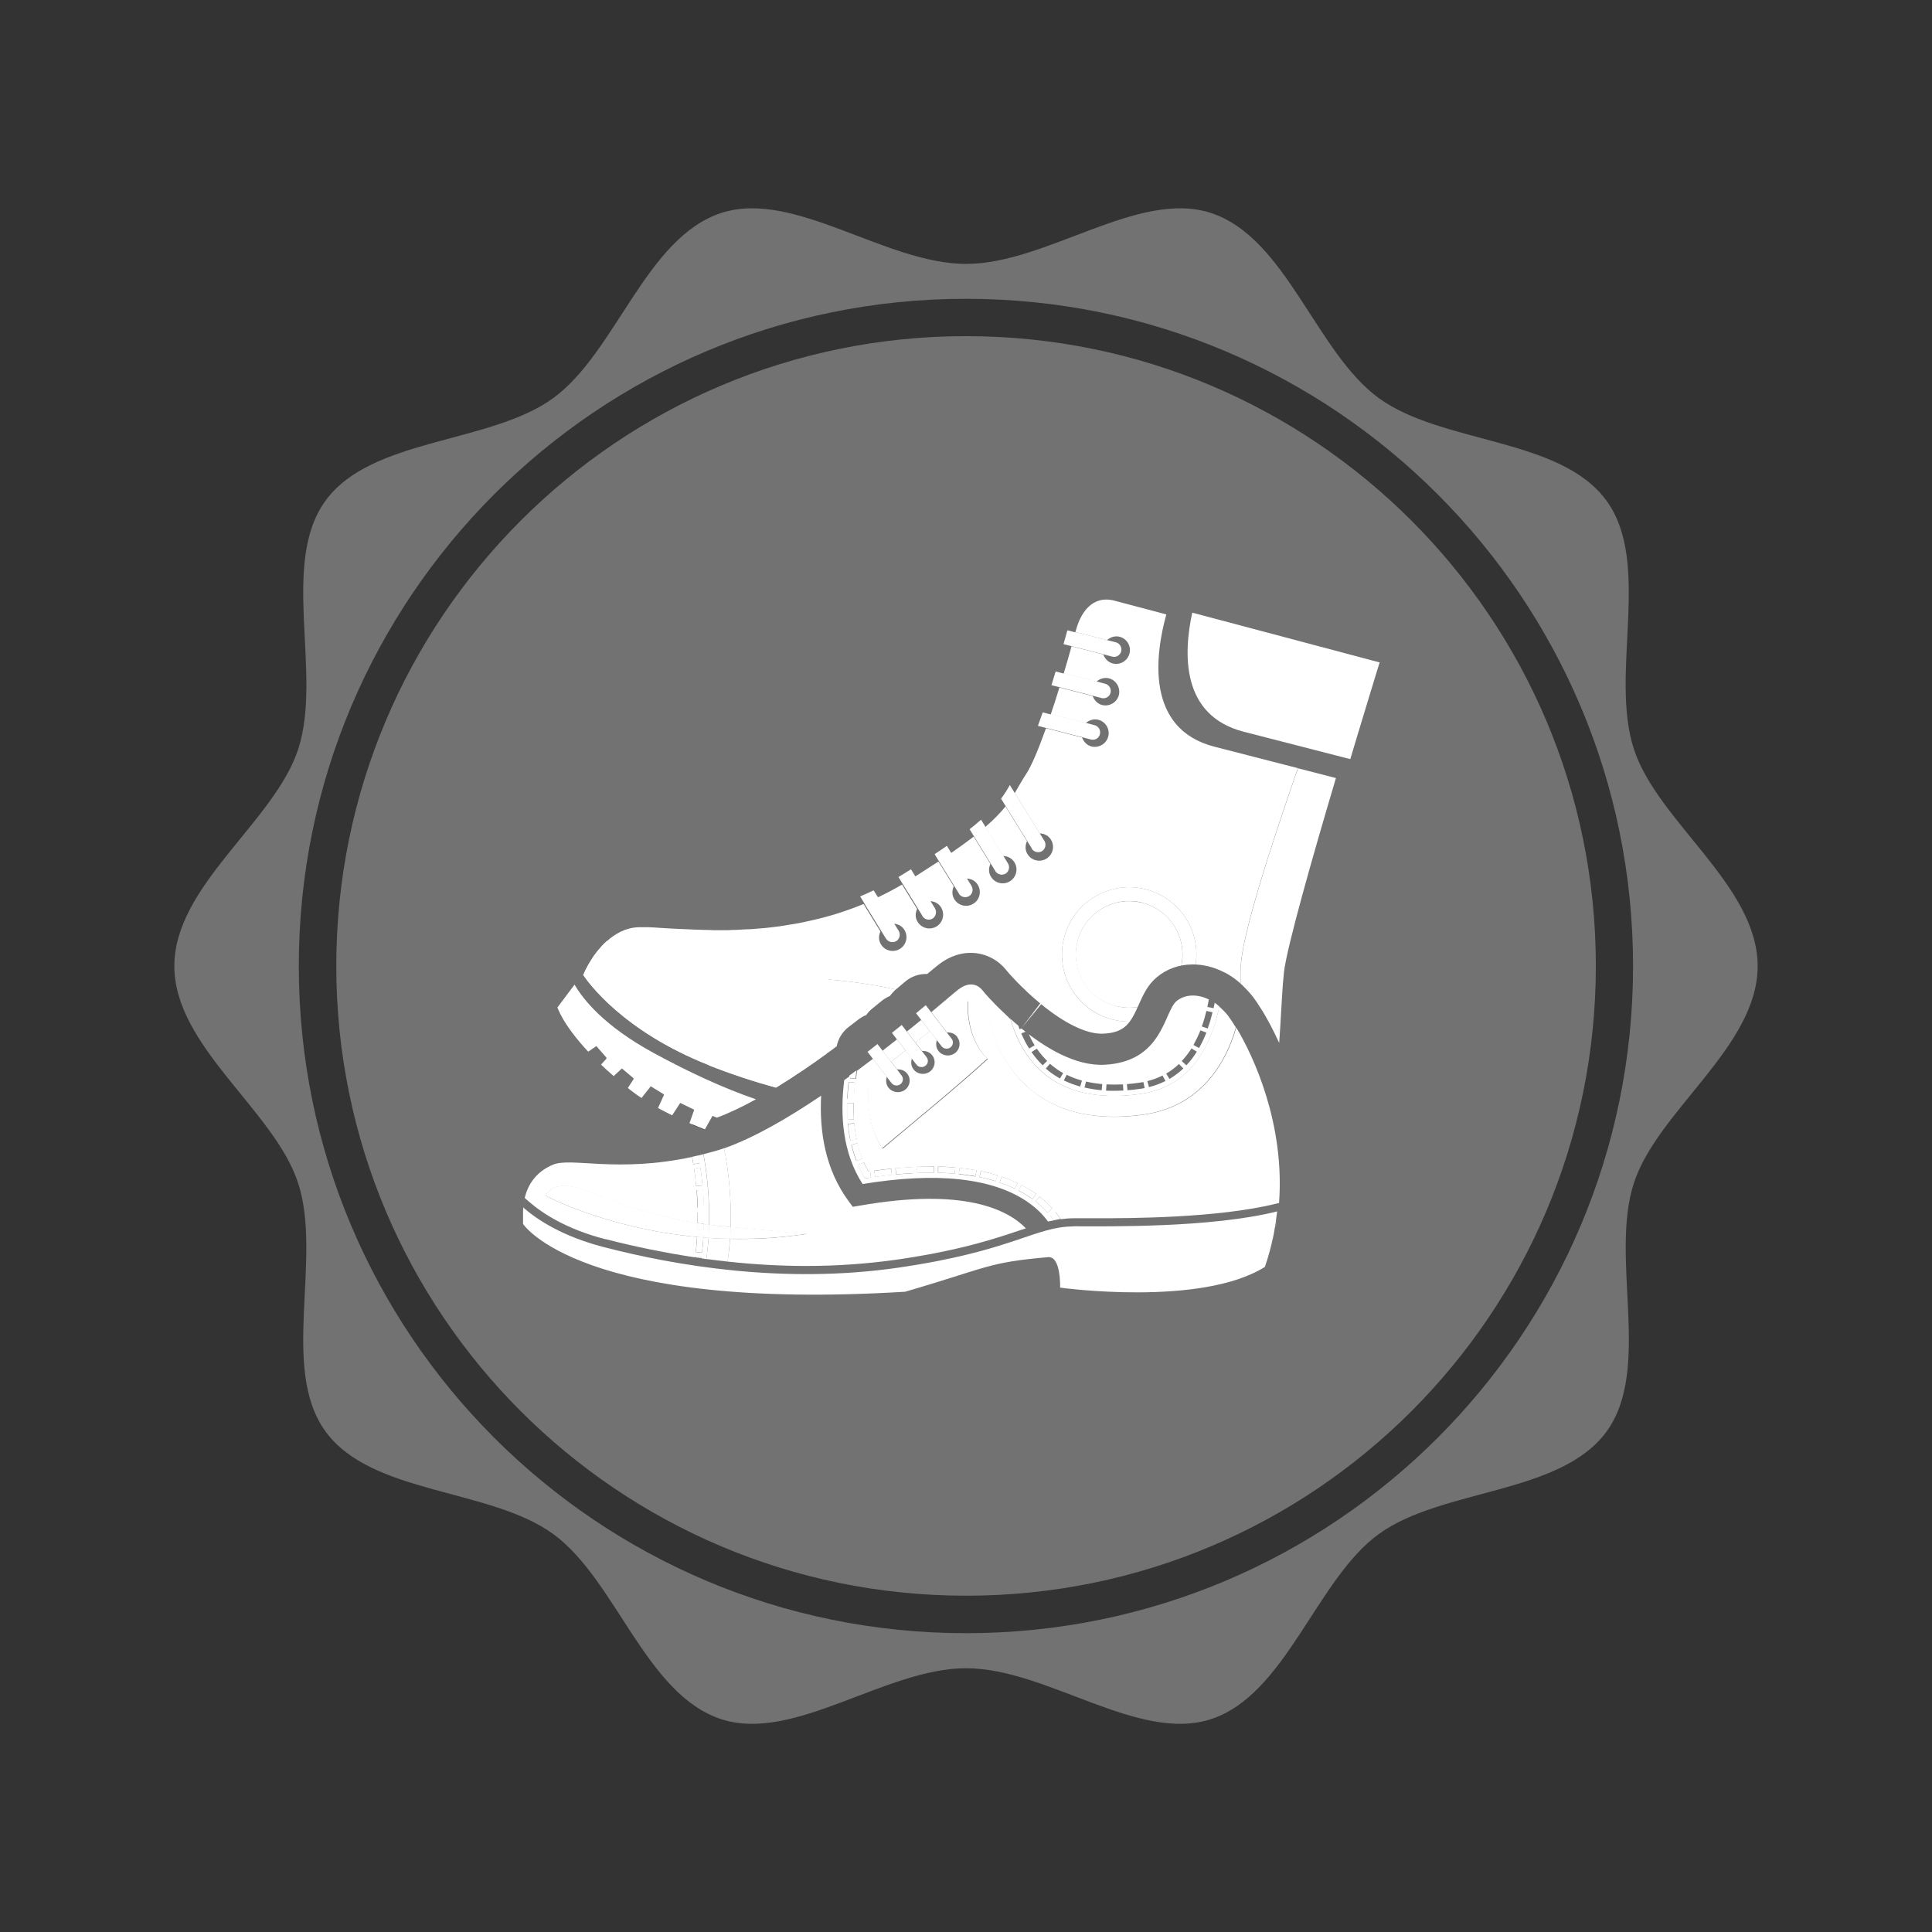 <svg xmlns="http://www.w3.org/2000/svg" xmlns:xlink="http://www.w3.org/1999/xlink" viewBox="0 0 141.73 141.73"><rect x="0" y="0" width="141.73" height="141.73" fill="#333333" stroke="none"/><defs><style>      .cls-1 {        mix-blend-mode: multiply;      }      .cls-1, .cls-2, .cls-3 {        fill: #fff;      }      .cls-4 {        fill: none;      }      .cls-5 {        isolation: isolate;      }      .cls-3 {        mix-blend-mode: overlay;      }      .cls-6 {        fill: #727272;      }      .cls-7 {        fill: #232323;      }      .cls-8 {        clip-path: url(#clippath);      }    </style><clipPath id="clippath"><path class="cls-4" d="M101.22,48.58l-.19.61c-.02.08-1.15,3.72-2.44,8.05-.19-.06-.4-.11-.59-.15-1.67,5.61-3.6,12.39-3.81,14.23-.12,1.09-.18,2.57-.28,4.15-.02.34-.05.69-.07,1.04-.49-1.08-.94-1.87-1.21-2.32-.06-.08-.34-.53-.38-.59-.12-.19-.24-.34-.33-.47-.17-.22-.36-.43-.54-.61-.29-.31-.58-.56-.88-.78-.03-.02-.07-.05-.11-.07-.21-.15-.44-.28-.7-.4-.7-.34-1.44-.52-2.18-.52-1,0-1.92.32-2.66.95-.66.55-.99,1.28-1.3,1.98-.61,1.36-1,2.08-2.64,2.15h-.11c-1.15,0-2.72-.77-4.42-2.16l-1.46,1.77,1.39-1.83c-.28-.23-.53-.45-.76-.66-.15-.13-.28-.26-.46-.44l-.13-.12c-.11-.11-.21-.21-.31-.31,0,0-.36-.38-.36-.38-.28-.29-.45-.51-.51-.58-.49-.61-1.4-1.22-2.58-1.22-.57,0-1.43.15-2.35.87-.15.11-.43.35-.83.68h-.11c-.53,0-1.05.19-1.47.53l-.7.59c-.18.15-.33.32-.45.49-.2.09-.4.2-.58.34l-.7.57c-.19.15-.34.31-.46.49-.21.08-.4.19-.58.33l-.73.56c-.45.35-.75.85-.86,1.4l-.41.31s-.39.28-.41.29c-.52.37-1.04.75-1.58,1.11-2.56,1.73-4.72,2.92-6.42,3.54l-.29-.12-.15.28-.4.73c-.31-.12-.61-.24-.92-.37-.07-.03-.15-.06-.23-.1l.35-.99-1.01-.49-.58.92c-.37-.18-.72-.36-1.07-.55l.45-.99-.96-.58-.68.85c-.29-.19-.57-.39-.82-.58-.07-.06-.14-.11-.21-.17l.45-.69-.86-.72-.6.56c-.35-.3-.66-.59-.96-.87l.43-.47-.74-.85-.6.4c-1.94-2.07-2.27-3.29-2.27-3.29l1.25-1.67.58-.78s.02.02.06.07c0-.02,0-.02.02-.04.02-.03.03-.07.06-.12,0-.02.02-.04.02-.06.03-.06.07-.14.11-.23,0,0,0-.02.02-.03.05-.1.11-.2.17-.32.02-.02.03-.05.05-.08.06-.09.11-.19.17-.28.02-.03.05-.06.07-.11.07-.11.15-.22.23-.32.02-.02.03-.05.05-.07.11-.13.21-.26.33-.39.02-.02.04-.05.06-.07.1-.11.2-.21.31-.31.02-.02.03-.04.06-.05.62-.56,1.39-1,2.34-1.03.16,0,.34,0,.53,0,.06,0,.14,0,.2,0,.15,0,.3,0,.46.02.07,0,.15,0,.23.02.32.02.66.04,1.03.06.15,0,.29.02.45.02.14,0,.29.02.44.02.15,0,.32.02.48.02.16,0,.33.02.5.02.16,0,.34.02.51.02.22,0,.44,0,.66.02h.82c.18,0,.37,0,.56-.02.19,0,.37,0,.57-.02s.4-.02.61-.03c.19,0,.39-.02.59-.04.2-.02.4-.03.62-.05.36-.04.73-.08,1.1-.13.2-.03.4-.06.61-.1.23-.04.45-.07.67-.11.21-.04.43-.08.64-.13.23-.05.46-.11.7-.16.21-.05.41-.1.62-.15.98-.26,1.98-.6,2.97-1.01l-.32-.53c.33-.14.66-.29,1-.45l.32.51c.61-.29,1.21-.61,1.81-.96l-.32-.52s.05-.03.08-.05c.29-.18.57-.35.84-.52l.32.52c.63-.4,1.21-.77,1.73-1.11l-.32-.52c.32-.21.62-.41.9-.61l.32.52c.65-.45,1.2-.85,1.67-1.21l-.32-.53c.31-.24.59-.48.84-.7l.32.53c.67-.58,1.13-1.07,1.48-1.51l-.34-.55c.27-.36.47-.69.65-1.01l.36.59c.27-.45.49-.87.8-1.34.44-.65.96-1.94,1.49-3.41l-.6-.15c.12-.33.24-.67.36-1.02l.59.15c.22-.65.44-1.31.63-1.96l-.59-.15c.11-.35.22-.7.32-1.04l.59.15c.23-.75.42-1.43.57-1.98l-.59-.15c.12-.42.22-.79.29-1.04l.59.15c0-.06.02-.12.04-.16.31-1.18,1.14-2.59,2.8-2.17.43.11,1.9.5,3.85,1.02.06-.21.11-.4.17-.59,5.5,1.46,14.74,3.92,14.87,3.95l.61.16Z"></path></clipPath></defs><g class="cls-5"><g id="Layer_1" data-name="Layer 1"><g><path class="cls-6" d="M128.94,70.87c0-5.91-7.35-10.59-9.08-15.92-1.8-5.52,1.34-13.62-2.01-18.22-3.37-4.64-12.07-4.15-16.71-7.53-4.6-3.35-6.79-11.79-12.32-13.58-5.34-1.73-12.04,3.74-17.95,3.74s-12.62-5.47-17.95-3.74c-5.53,1.79-7.73,10.23-12.33,13.58-4.64,3.38-13.33,2.89-16.71,7.53-3.35,4.6-.21,12.69-2,18.22-1.74,5.34-9.09,10.01-9.09,15.92s7.35,10.59,9.08,15.92c1.8,5.52-1.34,13.62,2.01,18.22,3.38,4.65,12.07,4.15,16.71,7.53,4.6,3.35,6.79,11.79,12.33,13.58,5.33,1.73,12.03-3.74,17.95-3.74s12.62,5.47,17.95,3.74c5.52-1.79,7.72-10.23,12.32-13.58,4.65-3.37,13.34-2.88,16.72-7.53,3.34-4.6.21-12.69,2-18.22,1.73-5.33,9.08-10,9.08-15.92ZM70.86,119.81c-27.02,0-48.94-21.91-48.94-48.94s21.92-48.95,48.94-48.95,48.94,21.92,48.94,48.95-21.91,48.94-48.94,48.94Z"></path><path class="cls-6" d="M70.87,24.66c-25.52,0-46.2,20.69-46.2,46.2s20.69,46.2,46.2,46.2,46.2-20.68,46.2-46.2-20.68-46.2-46.2-46.2Z"></path></g><g><path class="cls-7" d="M52.1,82.15l-.4.73c-.31-.12-.61-.24-.92-.37l.4-.1c.21-.06.41-.11.62-.17.1-.02.2-.06.3-.09Z"></path><g class="cls-8"><g><path class="cls-2" d="M53.7,68.2c.19,0,.38-.01.57-.02-.19,0-.38.01-.57.02Z"></path><path class="cls-2" d="M54.87,68.16c.2-.01.39-.03.59-.04-.2.02-.4.03-.59.04Z"></path><path class="cls-2" d="M59.1,67.59c.23-.05.46-.1.7-.16-.23.06-.46.11-.7.16Z"></path><path class="cls-2" d="M56.08,68.06c.36-.04.73-.08,1.1-.13-.37.05-.74.09-1.1.13Z"></path><path class="cls-2" d="M57.79,67.84c.22-.04.44-.07.67-.11-.22.04-.45.08-.67.11Z"></path><path class="cls-2" d="M52.33,68.22c.26,0,.53,0,.81,0-.28,0-.54,0-.81,0Z"></path><path class="cls-2" d="M48.03,68.02c.07,0,.15,0,.23.01-.08,0-.15,0-.23-.01Z"></path><path class="cls-2" d="M60.8,71.86s13.41.84,14.94,7.19c4.58.35,5.85.27,9.5,1.1,1.7.39,3.3.52,4.74.48.97-3.45,1.06-7.19,1.04-9.62-.01-2.11,2.15-8.81,4.19-14.66l-6.11-1.57c-5.11-1.31-4.35-6.79-3.53-9.74-1.94-.51-3.42-.9-3.85-1.01-1.66-.43-2.49.99-2.8,2.17-.01.04-.03.1-.04.16l2.33.6c.24-.22.58-.33.92-.25.54.14.87.69.73,1.23s-.69.87-1.23.73c-.34-.09-.58-.35-.69-.66l-2.35-.6c-.15.55-.35,1.23-.57,1.98l2.41.62c.24-.22.58-.33.92-.25.54.14.86.69.73,1.23-.14.54-.69.86-1.23.73-.34-.09-.58-.35-.69-.66l-2.46-.63c-.2.64-.41,1.31-.63,1.96l2.58.66c.24-.22.58-.33.92-.25.54.14.87.69.73,1.23-.14.54-.69.86-1.23.73-.34-.09-.58-.35-.69-.66l-2.66-.68c-.52,1.47-1.05,2.76-1.48,3.41-.32.47-.54.89-.8,1.34l1.83,2.97c.33,0,.65.16.83.46.29.47.15,1.09-.33,1.39-.47.29-1.1.15-1.39-.33-.19-.3-.18-.65-.04-.95l-1.58-2.56c-.35.44-.81.93-1.48,1.52l1.31,2.13c.33,0,.65.16.83.46.29.47.15,1.09-.33,1.39-.48.29-1.1.15-1.39-.33-.19-.3-.18-.65-.04-.95l-1.24-2.01c-.47.37-1.02.77-1.67,1.22l1.15,1.87c.33,0,.65.16.83.46.29.48.15,1.1-.33,1.39-.47.29-1.09.15-1.39-.33-.18-.3-.18-.65-.04-.95l-1.13-1.83c-.52.34-1.11.72-1.74,1.11l1.11,1.81c.33,0,.65.16.83.46.29.48.14,1.1-.33,1.39-.48.29-1.09.15-1.39-.33-.19-.3-.18-.65-.04-.95l-1.12-1.81c-.6.36-1.21.68-1.82.97l1.18,1.92c.33.01.65.16.83.46.29.47.15,1.09-.33,1.39-.47.29-1.1.15-1.39-.33-.19-.3-.18-.65-.04-.95l-1.25-2.03c-1,.42-1.99.75-2.97,1.02.02,0,.04,0,.06-.02l.32,4.59ZM84.06,65.24c2.64.68,4.23,3.36,3.55,6s-3.36,4.22-6,3.55-4.23-3.36-3.55-6,3.36-4.22,6-3.55Z"></path><path class="cls-2" d="M51.16,68.19c.16,0,.33.01.51.01-.17,0-.34,0-.51-.01Z"></path><path class="cls-2" d="M47.36,67.99c.07,0,.14,0,.2,0-.07,0-.14,0-.2,0Z"></path><path class="cls-2" d="M50.17,68.14c.16,0,.32.02.48.02-.16,0-.32-.02-.48-.02Z"></path><path class="cls-2" d="M49.26,68.09c.16,0,.31.02.48.03-.17,0-.32-.02-.48-.03Z"></path><path class="cls-2" d="M91.02,71.02c.01,2.43-.08,6.17-1.04,9.62,1.28-.03,2.44-.19,3.43-.42.55-2.97.56-6.75.79-8.91.2-1.84,2.14-8.62,3.81-14.23l-2.79-.72c-2.04,5.85-4.2,12.55-4.19,14.66Z"></path><path class="cls-2" d="M92.81,82.45c-.08.22-.18.42-.28.61.1-.19.19-.39.28-.61Z"></path><path class="cls-2" d="M93.16,81.35c-.08.32-.18.62-.28.91.1-.29.2-.59.28-.91Z"></path><path class="cls-2" d="M92.3,83.46c.04-.07.09-.14.13-.21-.04.08-.1.13-.14.2,0,0,0,0,.01,0Z"></path><path class="cls-2" d="M93.39,80.33c-.06.31-.13.62-.2.91.07-.29.14-.6.2-.91Z"></path><path class="cls-2" d="M44.13,69.37c.1-.1.2-.21.31-.31-.11.1-.21.2-.31.31Z"></path><path class="cls-2" d="M43.21,70.63c.05-.09.11-.19.17-.28-.06.1-.12.19-.17.28Z"></path><path class="cls-2" d="M43.73,69.84c.1-.13.21-.27.33-.4-.12.13-.23.26-.33.4Z"></path><path class="cls-2" d="M43.45,70.23c.07-.11.15-.22.23-.33-.08.11-.16.22-.23.33Z"></path><path class="cls-2" d="M42.78,71.47s.03-.08.05-.12c-.02.05-.04.09-.05.12Z"></path><path class="cls-2" d="M42.99,71.02c.05-.1.11-.2.17-.32-.06.11-.12.22-.17.32Z"></path><path class="cls-2" d="M42.87,71.28c.03-.07.07-.14.11-.23-.04.09-.08.16-.11.23Z"></path><path class="cls-2" d="M63.13,77.7c6.11.78,9.93,1.14,12.61,1.35-1.53-6.35-14.94-7.19-14.94-7.19l-.32-4.59s-.04,0-.06.02c-.21.06-.41.1-.62.15-.23.06-.46.11-.7.16-.22.05-.43.09-.64.13-.22.04-.45.08-.67.11-.2.03-.41.07-.61.1-.37.05-.74.09-1.1.13-.21.02-.41.03-.62.05-.2.02-.4.03-.59.04-.2.01-.41.02-.61.03-.19,0-.38.01-.57.02-.19,0-.38.01-.56.01-.28,0-.54,0-.81,0-.23,0-.45,0-.67-.01-.17,0-.34,0-.51-.01-.17,0-.34-.01-.5-.02-.16,0-.32-.02-.48-.02-.15,0-.29-.02-.43-.02-.17,0-.32-.02-.48-.03-.36-.02-.69-.04-1-.06-.08,0-.15,0-.23-.01-.16,0-.32-.02-.46-.02-.07,0-.14,0-.2,0-.19,0-.37,0-.53,0-.95.03-1.73.47-2.34,1.03,1.55,2.29,6.21,7.09,18.64,8.69Z"></path><path class="cls-2" d="M42.77,71.5s0,0,0,.01c0,0,0,0,0,0,0,0,0,0,0-.01Z"></path><path class="cls-2" d="M101.22,48.57l-.19.6c-.02.08-.89,2.89-1.97,6.52l-7.82-2.01c-4.59-1.18-4.44-5.71-3.77-8.77,5.51,1.46,13.03,3.46,13.14,3.49l.61.16Z"></path><path class="cls-2" d="M81.59,48.17c.29.08.59-.1.66-.39s-.1-.59-.39-.66l-.64-.16-2.33-.6-.59-.15c-.07.26-.17.62-.29,1.04l.59.15,2.35.6.64.17Z"></path><path class="cls-2" d="M80.81,51.21c.29.07.59-.1.66-.39s-.1-.58-.39-.66l-.64-.17-2.41-.62-.59-.15c-.1.34-.21.69-.32,1.04l.59.15,2.46.63.64.17Z"></path><path class="cls-2" d="M80.03,54.25c.29.08.59-.1.66-.39s-.1-.59-.39-.66l-.64-.17-2.58-.66-.59-.15c-.12.35-.24.69-.35,1.03l.59.15,2.66.68.64.17Z"></path><path class="cls-2" d="M75.69,62.26c.16.26.49.33.75.18.25-.16.33-.49.18-.75l-.35-.56-1.83-2.97-.36-.59c-.18.32-.38.65-.65,1.01l.34.55,1.58,2.56.35.56Z"></path><path class="cls-2" d="M73.02,63.91c.16.25.49.33.75.18.25-.16.33-.49.18-.74l-.35-.57-1.31-2.13-.33-.53c-.25.22-.53.45-.84.7l.32.52,1.24,2.01.35.57Z"></path><path class="cls-2" d="M70.34,65.56c.16.25.49.33.75.18.26-.16.33-.49.18-.75l-.35-.57-1.15-1.87-.32-.52c-.28.19-.58.4-.9.61l.32.52,1.13,1.83.35.56Z"></path><path class="cls-2" d="M67.67,67.21c.16.25.49.33.74.18.25-.16.33-.49.18-.75l-.35-.57-1.11-1.81-.32-.52c-.27.17-.55.34-.84.52-.03.02-.05.03-.08.05l.32.52,1.12,1.81.35.57Z"></path><path class="cls-2" d="M65,68.86c.16.25.49.33.75.18.25-.16.33-.49.18-.75l-.35-.56-1.18-1.92-.32-.51c-.33.16-.67.31-1,.44l.32.53,1.25,2.03.35.57Z"></path><path class="cls-1" d="M44.49,69.01s-.04.04-.05.05c.02-.02.04-.03.06-.05,0,0,0,0,0,0Z"></path><path class="cls-1" d="M44.06,69.45s.04-.05.07-.07c-.02.02-.05.05-.07.07Z"></path><path class="cls-1" d="M93.41,80.21s0,0,0,0c0,.04-.01.07-.02.11,0-.04.02-.07.02-.11Z"></path><path class="cls-1" d="M92.53,83.06c-.03.07-.07.13-.1.19.04-.06.07-.13.1-.19Z"></path><path class="cls-1" d="M92.88,82.26c-.02.06-.05.12-.07.18.02-.06.05-.12.07-.18Z"></path><path class="cls-1" d="M93.19,81.24s-.02.08-.03.12c0-.04.02-.08.03-.12Z"></path><path class="cls-1" d="M43.68,69.91s.03-.05.05-.07c-.02.02-.03.04-.05.07Z"></path><path class="cls-1" d="M42.84,71.35s.02-.04.03-.06c-.01.02-.02.04-.03.06Z"></path><path class="cls-1" d="M43.38,70.34s.05-.07.07-.11c-.02.04-.05.07-.07.11Z"></path><path class="cls-1" d="M42.77,71.5s0-.02.01-.03c0,.02,0,.02-.01.03Z"></path><path class="cls-1" d="M42.98,71.06s0-.02.02-.03c0,.01,0,.02-.02.03Z"></path><path class="cls-1" d="M43.16,70.71s.03-.05.05-.08c-.02.03-.03.05-.05.08Z"></path><path class="cls-2" d="M85.24,80.15c-3.65-.84-4.92-.75-9.5-1.1.04.15.07.29.09.45.14.96.21,1.94.22,2.91,3.03.43,6,.95,8.5,1.35,1.58.25,2.96.3,4.1.25.57-1.05.99-2.19,1.32-3.37-1.44.03-3.03-.09-4.74-.48Z"></path><path class="cls-1" d="M85.24,80.15c-3.65-.84-4.92-.75-9.5-1.1.04.15.07.29.09.45.14.96.21,1.94.22,2.91,3.03.43,6,.95,8.5,1.35,1.58.25,2.96.3,4.1.25.57-1.05.99-2.19,1.32-3.37-1.44.03-3.03-.09-4.74-.48Z"></path><path class="cls-2" d="M88.65,84.01c1.91-.08,3.15-.44,3.52-.6.04.02.07.03.11.05.05-.07.1-.13.14-.2.04-.06.07-.13.1-.19.1-.19.19-.39.28-.61.02-.06.05-.12.07-.18.1-.29.2-.59.28-.91,0-.04.02-.08.03-.12.07-.29.14-.6.2-.91,0-.04.01-.07.02-.11-.99.23-2.15.39-3.43.42-.33,1.18-.76,2.32-1.32,3.37Z"></path><path class="cls-1" d="M88.65,84.01c1.91-.08,3.15-.44,3.52-.6.04.02.07.03.11.05.05-.07.1-.13.14-.2.04-.06.07-.13.1-.19.1-.19.19-.39.28-.61.02-.06.05-.12.07-.18.1-.29.2-.59.28-.91,0-.04.02-.08.03-.12.07-.29.14-.6.2-.91,0-.04.01-.07.02-.11-.99.23-2.15.39-3.43.42-.33,1.18-.76,2.32-1.32,3.37Z"></path><path class="cls-2" d="M52,78.15c6.86,2.7,12.81,3.24,17.76,3.56,2.04.13,4.18.39,6.3.69-.01-.97-.08-1.95-.22-2.91-.02-.15-.06-.3-.09-.45-2.68-.21-6.5-.56-12.61-1.35-12.43-1.59-17.1-6.4-18.64-8.69-.02.02-.04.03-.06.05-.11.1-.21.2-.31.31-.02.02-.05.05-.07.07-.12.13-.23.26-.33.4-.02.02-.03.05-.05.07-.08.11-.16.22-.23.33-.02.04-.05.07-.07.11-.06.1-.12.19-.17.28-.02.03-.03.05-.05.08-.06.11-.12.22-.17.32,0,.01-.01.02-.02.03-.04.08-.08.16-.11.23-.01.02-.02.04-.03.06-.02.05-.04.09-.05.12,0,.01-.01.03-.01.03,0,0,0,0,0,.01.36.54,2.91,4.14,9.24,6.64Z"></path><path class="cls-1" d="M52,78.15c6.86,2.7,12.81,3.24,17.76,3.56,2.04.13,4.18.39,6.3.69-.01-.97-.08-1.95-.22-2.91-.02-.15-.06-.3-.09-.45-2.68-.21-6.5-.56-12.61-1.35-12.43-1.59-17.1-6.4-18.64-8.69-.02.02-.04.03-.06.05-.11.1-.21.2-.31.31-.02.02-.05.05-.07.07-.12.13-.23.26-.33.4-.02.02-.03.05-.05.07-.08.11-.16.22-.23.33-.02.04-.05.07-.07.11-.06.1-.12.19-.17.28-.02.03-.03.05-.05.08-.06.11-.12.22-.17.32,0,.01-.01.02-.02.03-.04.08-.08.16-.11.23-.01.02-.02.04-.03.06-.02.05-.04.09-.05.12,0,.01-.01.03-.01.03,0,0,0,0,0,.01.36.54,2.91,4.14,9.24,6.64Z"></path><path class="cls-2" d="M92.94,83.95c.03.05.05.1.05.14,0-.04-.03-.09-.05-.14Z"></path><path class="cls-2" d="M92.82,83.79s.07.09.1.13c-.02-.04-.06-.08-.1-.13Z"></path><path class="cls-2" d="M93,84.24s.01-.06,0-.16c-2.75,1.28-7.65,1.07-10.81.5-4.11-.74-13.54-2.01-18.91-2.34-5.37-.33-10.14-2.18-15.3-4.98-3.67-1.99-5.22-3.96-5.85-5.06l-1.25,1.66s.34,1.22,2.27,3.29l.6-.41.74.85-.43.48c.29.28.61.57.96.87l.6-.56.86.72-.45.69c.07.06.14.11.21.17.26.2.53.4.82.59l.68-.86.96.59-.45.99c.34.19.7.37,1.06.55l.59-.91,1.01.49-.34.99c.38.16.76.32,1.14.47l.56-1,1.04.42-.29,1.06c.41.14.81.28,1.21.41l.44-.98,1.07.34-.2,1.06c.39.12.78.23,1.15.34l.46-1.08,1.08.32-.19,1.13c.41.11.8.21,1.16.29l.42-1.04,1.09.29-.15,1.07c.87.2,1.39.29,1.39.29l.85-1.25,11.06,1.48s-.51,1.97-.26,3.08c.36.1.72.2,1.07.29l.41-1.06,1.09.28-.15,1.13c.38.1.75.19,1.11.27l.41-1.05,1.09.28-.14,1.08c.38.08.74.16,1.1.23l.31-1.04,1.11.2-.06,1.09c.37.06.72.12,1.06.17l.25-1.03,1.12.14v1.08c.4.05.79.09,1.16.12l.14-1.1h1.13s.13,1.2.13,1.2c.37.02.72.02,1.04.02l.05-1.22,1.12-.09.25,1.25c.45-.04.83-.09,1.16-.15l-.16-1.12,1.09-.3.42,1.04c.45-.19.61-.35.61-.35l1.51-6.19Z"></path><path class="cls-2" d="M92.17,83.4c.14.05.25.11.35.16-.06-.04-.14-.07-.22-.11,0,0,0,0-.01,0-.04-.02-.07-.03-.11-.05Z"></path><path class="cls-2" d="M81.61,74.79c2.64.68,5.32-.91,6-3.55s-.91-5.32-3.55-6-5.32.91-6,3.55.91,5.32,3.55,6ZM83.81,66.23c2.09.54,3.35,2.67,2.82,4.76s-2.67,3.35-4.76,2.81-3.35-2.67-2.82-4.76,2.67-3.35,4.76-2.82Z"></path><path class="cls-2" d="M81.86,73.8c2.09.54,4.22-.72,4.76-2.81s-.72-4.23-2.82-4.76-4.22.72-4.76,2.82.72,4.22,2.82,4.76Z"></path></g></g><g><path class="cls-2" d="M38.4,89.74s0-.04,0-.06c0-.02,0-.04,0-.06,0-.03,0-.06,0-.09,0-.03,0-.06,0-.1,0-.05,0-.11,0-.17,0-.03,0-.06,0-.09,0-.05,0-.11,0-.17,0-.03,0-.06,0-.1,0-.08,0-.17.01-.26,0-.01,0-.02,0-.03,0,0,0-.01,0-.02,0,0,0,0,0,0,.02-.22.06-.46.12-.71-.25,1.02-.08,1.92-.08,1.92,0,0,0-.01,0-.03,0,0,0-.02,0-.03Z"></path><path class="cls-2" d="M44.42,90.9c2.21.57,4.4,1.01,6.57,1.34,0-.02,0-.05.01-.07l.46.06s0,.05-.01.08c.12.02.25.04.37.06.07-.53.12-1.05.16-1.56-.13,0-.25-.02-.38-.03-.02.38-.05.75-.1,1.12l-.46-.05c.04-.37.07-.74.09-1.11-6.66-.63-11.1-3.02-11.1-3.02,0,0,.49-1.34,2.98-.36,2.04.8,4.78,1.85,8.16,2.38,0-.15,0-.3,0-.44v-.35s.46,0,.46,0v.36c0,.17,0,.34,0,.51.12.02.26.03.38.04.05-2.06-.17-3.89-.41-5.19-.12.03-.25.07-.38.1.03.18.07.37.1.57l-.46.07c-.03-.19-.06-.37-.09-.54-5.46,1.18-8.85.02-10.18.56-1.32.54-1.88,1.54-2.1,2.45l.3.26c.97.85,2.73,2.02,5.63,2.77ZM51.64,88.61h-.47c-.01-.43-.04-.86-.07-1.28l.46-.03c.04.42.06.86.07,1.31ZM51.38,85.66c.06.41.11.85.16,1.31l-.47.04c-.04-.45-.09-.88-.15-1.28l.46-.07Z"></path><path class="cls-2" d="M93.38,91.02c-.04.16-.07.32-.11.48.04-.16.08-.32.11-.48Z"></path><path class="cls-2" d="M68.22,75.65l-.64-.83c-.33.27-.68.56-1.05.85l.63.82c.36-.28.71-.56,1.06-.84Z"></path><path class="cls-2" d="M90.35,74.88c.05.07.11.17.16.25-.05-.08-.11-.18-.16-.25Z"></path><path class="cls-2" d="M93.58,90.02c.03-.17.06-.35.09-.52,0,.03,0,.05-.01.08-.02.15-.05.29-.07.44Z"></path><path class="cls-2" d="M76.47,78.65c1.69,1.48,4.09,2.03,7.14,1.61,2.61-.35,4.43-1.97,5.41-4.82.18-.52.31-1.05.43-1.6.1.08.19.17.28.26-.2-.21-.41-.39-.62-.54l-.08.4-.46-.09.11-.55c-.88-.43-1.77-.37-2.37.12-.93.78-1,4.47-5.31,4.67-2.14.1-4.38-1.28-6.09-2.68,0,0,.02.01.03.02l-.15.05c-.03-.08-.06-.17-.08-.25.04.04.09.07.13.11-.3-.25-.58-.5-.85-.74.05.04.09.08.13.13.4,1.33,1.09,2.8,2.34,3.89ZM88.21,75.18c.11-.32.2-.65.29-1.02l.45.1c-.09.38-.19.73-.31,1.06l-.04.13-.44-.15.04-.12ZM88.07,75.59l.43.16c-.16.4-.34.79-.54,1.13l-.41-.22c.18-.33.36-.69.51-1.07ZM87.4,76.91l.4.24c-.23.37-.49.71-.77,1l-.34-.31c.26-.28.5-.59.72-.93ZM86.48,78.05l.33.33c-.31.3-.66.56-1.02.77l-.24-.39c.34-.2.65-.43.94-.71ZM85.28,78.9l.22.4c-.37.19-.78.34-1.21.45l-.12-.44c.39-.1.77-.23,1.11-.41ZM83.49,79.44c.13-.02.26-.04.39-.06l.09.44c-.14.03-.28.05-.42.07-.28.04-.57.07-.84.09l-.04-.45c.27-.02.54-.05.81-.09ZM81.16,79.55c.39.02.79.02,1.22,0l.03.45c-.23.01-.46.02-.68.02-.2,0-.4,0-.59-.01l.03-.45ZM79.67,79.34c.38.09.78.15,1.19.19l-.04.45c-.44-.04-.86-.11-1.26-.2l.11-.44ZM78.26,78.85c.34.17.72.31,1.11.42l-.13.44c-.42-.12-.82-.27-1.2-.45l.21-.41ZM77.03,78.03l-.06.07.06-.06c.3.26.62.49.96.68l-.23.4c-.37-.21-.72-.45-1.04-.73l.24-.28-.1.1.16-.17ZM76.82,77.83l-.33.32c-.3-.29-.57-.61-.82-.97l.39-.25c.23.33.49.63.76.9ZM75.22,75.68c.08.06.16.13.25.19.13.28.27.56.43.81l-.4.24c-.22-.34-.41-.71-.58-1.11l.3-.12Z"></path><path class="cls-2" d="M73.54,74.21c-.07-.06-.13-.13-.2-.19.06.06.13.12.2.19Z"></path><path class="cls-2" d="M66.43,77.06l-.63-.81c-.34.27-.7.55-1.06.83l.63.82c.33-.26.68-.54,1.06-.84Z"></path><path class="cls-2" d="M72.83,73.49c.05.06.11.12.17.18-.06-.06-.12-.12-.17-.18Z"></path><path class="cls-2" d="M53.6,90.02c3.91.35,5.23.53,5.63.49-1.99.31-3.9.41-5.68.37-.03.55-.09,1.1-.17,1.67,1.95.21,3.88.32,5.76.32,2.27,0,4.49-.16,6.62-.46,4.7-.68,7.26-1.55,9.13-2.18.13-.04.24-.08.37-.12-1.31-1.35-4.51-3.02-12.22-1.66l-.48.08-.29-.39c-1.74-2.35-2.17-5.16-2.03-7.77,0,0,0,0,.01,0-2.44,1.65-4.96,3.11-7.13,3.87.28,1.42.55,3.46.48,5.79Z"></path><path class="cls-2" d="M63.27,86.86c5.44-.89,9.5-.46,12.08,1.29.7.48,1.19.99,1.53,1.46.14-.03.28-.05.42-.08-.08-.12-.16-.24-.25-.35l.37-.28c.14.17.27.35.39.54.31-.04.63-.07.96-.07h1.81c2.16,0,8.72,0,13.04-1.07l.21-.05c.43-5.78-1.85-10.74-3.14-12.87-.06.19-.11.38-.17.56-1.17,3.39-3.47,5.41-6.67,5.84-.73.1-1.44.15-2.11.15-2.56,0-4.67-.72-6.29-2.14-2.4-2.11-3.09-5.22-3.28-7.03.1.11.26.3.46.51-.38-.41-.6-.67-.6-.67,0,0-.64-.86-1.74,0-.25.19-.95.8-1.97,1.65l.65.84c1-.8,1.81-1.44,2.04-1.64-.05,1.47.31,3.13,1.45,4.25-2.74,2.48-4.66,3.99-7.71,6.57-1.45-2.12-.98-5.05-.98-5.05,0,0,.36-.29.91-.72l-.64-.83c-.38.29-.77.58-1.17.88l-.07.6-.46-.05.02-.17c-.14.1-.29.21-.43.31-.31,2.52-.14,5.34,1.37,7.65ZM77.19,88.65l-.35.3c-.26-.29-.55-.56-.87-.81l.29-.36c.34.27.65.56.93.87ZM74.93,86.93c.31.16.61.34.9.53l.19.13-.28.37-.18-.12c-.27-.18-.55-.35-.85-.5l.22-.4ZM73.48,86.32c.41.14.8.3,1.17.47l-.2.41c-.35-.17-.73-.32-1.12-.45l.15-.43ZM71.95,85.91c.42.08.83.19,1.22.31l-.14.43c-.38-.11-.77-.22-1.18-.3l.1-.44ZM70.39,85.68c.43.04.85.1,1.25.18l-.09.45c-.39-.07-.8-.13-1.21-.17l.05-.45ZM68.83,85.58c.43,0,.85.03,1.25.07l-.04.45c-.4-.03-.81-.06-1.23-.07v-.45ZM68.3,85.57h.22s0,.46,0,.46h-.21c-.33,0-.67,0-1.02.02l-.02-.45c.36-.01.7-.02,1.04-.02ZM66.94,85.61l.02.46c-.4.02-.81.05-1.23.09l-.04-.45c.43-.04.84-.07,1.25-.09ZM65.38,85.73l.05.45c-.4.04-.81.09-1.23.15l-.06-.45c.42-.06.84-.11,1.24-.15ZM63.7,85.95l.13-.02.07.45-.44.07-.08-.14c-.16-.27-.3-.56-.43-.85l.43-.18c.1.23.21.46.33.67ZM63.26,85l-.44.16c-.15-.38-.27-.78-.37-1.19l.45-.1c.09.39.21.77.35,1.13ZM62.84,83.58l-.46.09c-.08-.39-.14-.8-.18-1.23l.46-.04c.04.4.1.8.18,1.17ZM62.26,79.37l.46.05c-.05.4-.08.81-.1,1.19l-.47-.02c.02-.4.05-.81.1-1.23ZM62.62,80.92c0,.11,0,.22,0,.32,0,.3,0,.58.03.87l-.46.03c-.02-.29-.03-.59-.03-.9,0-.11,0-.22,0-.33h.47Z"></path><path class="cls-2" d="M51.65,89.29v-.36s-.47,0-.47,0v.35c0,.14,0,.3,0,.44.15.02.31.05.46.07,0-.17.01-.35.01-.51Z"></path><path class="cls-2" d="M51.04,91.84l.46.05c.04-.37.07-.75.1-1.12-.16-.01-.31-.03-.46-.04-.02.37-.05.75-.09,1.11Z"></path><path class="cls-2" d="M51.54,86.96c-.04-.46-.1-.9-.16-1.31l-.46.07c.06.4.11.83.15,1.28l.47-.04Z"></path><path class="cls-2" d="M51.18,88.62h.47c-.01-.47-.04-.91-.07-1.33l-.46.03c.03.41.06.85.07,1.29Z"></path><path class="cls-2" d="M51,92.16s0,.05-.01.07c.15.02.31.05.46.07,0-.03,0-.05.01-.08l-.46-.06Z"></path><path class="cls-2" d="M52.02,89.85c.34.04.67.09,1.02.12.2.02.38.03.56.05.07-2.33-.2-4.37-.48-5.79,0,0,0,0,0,0-.23.08-.46.16-.69.22-.28.08-.55.15-.82.22,0,0,0,0,0,0,.24,1.3.46,3.12.41,5.19Z"></path><path class="cls-2" d="M51.98,90.8c-.03.51-.09,1.03-.16,1.56.52.07,1.04.13,1.56.19.08-.57.13-1.13.17-1.67-.54-.01-1.06-.04-1.58-.07Z"></path><path class="cls-2" d="M75.42,79.78c1.62,1.42,3.73,2.14,6.29,2.14.67,0,1.37-.05,2.11-.15,3.2-.43,5.51-2.45,6.67-5.84.06-.18.11-.37.17-.56h0c-.06-.09-.1-.16-.16-.25-.05-.08-.11-.18-.16-.25-.1-.14-.18-.26-.25-.36-.12-.15-.24-.29-.37-.41-.09-.09-.19-.18-.28-.26-.11.55-.25,1.09-.43,1.6-.98,2.85-2.8,4.47-5.41,4.82-3.05.41-5.45-.13-7.14-1.61-1.25-1.09-1.95-2.56-2.34-3.89-.05-.04-.09-.08-.13-.13-.16-.15-.31-.29-.45-.43-.07-.07-.13-.13-.2-.19-.12-.12-.24-.24-.35-.35-.06-.06-.12-.12-.17-.18-.08-.09-.15-.16-.23-.24-.19-.21-.36-.39-.46-.51.19,1.81.88,4.92,3.28,7.03Z"></path><path class="cls-2" d="M51.34,85.33c-.03-.2-.07-.39-.1-.57,0,0,0,0,0,0-.16.04-.3.06-.46.1,0,0,0,0,0,0,.03.18.06.35.09.54l.46-.07Z"></path><path class="cls-2" d="M62.73,79.43l-.46-.05c-.05.42-.08.83-.1,1.23l.47.02c.02-.39.05-.79.1-1.19Z"></path><path class="cls-2" d="M62.83,85.16l.44-.16c-.14-.36-.26-.74-.35-1.13l-.45.1c.1.41.22.81.37,1.19Z"></path><path class="cls-2" d="M62.21,82.45c.04.42.1.83.18,1.23l.46-.09c-.08-.38-.14-.77-.18-1.17l-.46.04Z"></path><path class="cls-2" d="M63.38,86.31l.08.14.44-.07-.07-.45-.13.02c-.12-.22-.23-.44-.33-.67l-.43.18c.13.29.27.58.43.85Z"></path><path class="cls-2" d="M65.43,86.19l-.05-.45c-.41.04-.82.09-1.24.15l.06.45c.42-.06.83-.11,1.23-.15Z"></path><path class="cls-2" d="M70.08,85.65c-.41-.03-.83-.06-1.25-.07v.45c.41.01.82.03,1.21.07l.04-.45Z"></path><path class="cls-2" d="M62.76,79.12l.07-.6h0c-.17.13-.34.25-.52.38h0s-.02.17-.02.17l.46.05Z"></path><path class="cls-2" d="M68.3,86.03h.21s0-.45,0-.45h-.22c-.34,0-.68,0-1.04.02l.02.45c.35-.01.69-.02,1.02-.02Z"></path><path class="cls-2" d="M74.65,86.79c-.37-.18-.76-.33-1.17-.47l-.15.43c.39.13.77.28,1.12.45l.2-.41Z"></path><path class="cls-2" d="M73.18,86.22c-.39-.12-.8-.22-1.22-.31l-.1.44c.41.08.8.18,1.18.3l.14-.43Z"></path><path class="cls-2" d="M75.74,87.96l.28-.37-.19-.13c-.28-.19-.58-.37-.9-.53l-.22.4c.3.15.58.32.85.5l.18.12Z"></path><path class="cls-2" d="M76.84,88.95l.35-.3c-.27-.31-.59-.6-.93-.87l-.29.36c.32.25.61.52.87.81Z"></path><path class="cls-2" d="M77.04,89.17c.09.11.17.23.25.35.17-.03.33-.07.5-.1-.12-.18-.25-.36-.39-.54l-.37.28Z"></path><path class="cls-2" d="M71.64,85.85c-.4-.07-.82-.13-1.25-.18l-.05.45c.41.04.82.1,1.21.17l.09-.45Z"></path><path class="cls-2" d="M66.97,86.07l-.02-.46c-.41.02-.82.05-1.25.09l.04.45c.42-.04.83-.07,1.23-.09Z"></path><path class="cls-2" d="M62.18,82.14l.46-.03c-.02-.28-.03-.57-.03-.87,0-.11,0-.22,0-.32h-.47c0,.1,0,.21,0,.32,0,.31,0,.61.03.9Z"></path><polygon class="cls-2" points="77.03 78.03 76.88 78.2 76.97 78.09 77.03 78.03"></polygon><path class="cls-2" d="M78.75,89.97c-2.8,0-4.5,1.82-12.89,3.03-8.39,1.21-16.31-.15-21.59-1.52-3.01-.78-4.86-2-5.89-2.9,0,0,0,0,0,0,0,0,0,.01,0,.02,0,.01,0,.02,0,.03,0,.09-.01.18-.01.26,0,.03,0,.07,0,.1,0,.06,0,.12,0,.17,0,.03,0,.06,0,.09,0,.06,0,.12,0,.17,0,.04,0,.07,0,.1,0,.03,0,.07,0,.09,0,.02,0,.04,0,.06,0,.02,0,.04,0,.06,0,.01,0,.02,0,.03,0,.02,0,.03,0,.03,0,0,4.17,6.43,28.03,4.97,6.12-1.78,6-2.15,10.54-2.54.9,0,.83,2.24.83,2.24,0,0,10.33,1.43,15.02-1.52.13-.38.25-.76.35-1.14.03-.1.05-.2.08-.31,0,0,0,0,0,0,.04-.16.08-.32.11-.48.03-.11.06-.22.08-.33.03-.13.05-.25.07-.38.02-.1.03-.2.05-.29.03-.15.05-.29.07-.44,0-.03,0-.05.01-.08.01-.1.03-.21.04-.31.01-.1.03-.21.04-.31,0,0,0,0,0,0-4.9,1.22-12.38,1.09-14.99,1.09Z"></path><path class="cls-2" d="M51.64,89.8c0,.15,0,.3,0,.45l-.47-.02c0-.17,0-.33.01-.5-3.38-.53-6.11-1.58-8.16-2.38-2.49-.98-2.98.36-2.98.36,0,0,4.44,2.39,11.1,3.02,0-.06.01-.12.01-.17l.47.03c0,.06-.01.13-.02.19.13,0,.25.02.38.03.02-.32.04-.64.04-.95-.13-.02-.26-.03-.38-.04Z"></path><path class="cls-3" d="M51.64,89.8c0,.15,0,.3,0,.45l-.47-.02c0-.17,0-.33.01-.5-3.38-.53-6.11-1.58-8.16-2.38-2.49-.98-2.98.36-2.98.36,0,0,4.44,2.39,11.1,3.02,0-.06.01-.12.01-.17l.47.03c0,.06-.01.13-.02.19.13,0,.25.02.38.03.02-.32.04-.64.04-.95-.13-.02-.26-.03-.38-.04Z"></path><path class="cls-2" d="M59.24,90.5c-.4.04-1.73-.14-5.63-.49,0,.28-.03.57-.05.85,1.78.04,3.69-.06,5.68-.37Z"></path><path class="cls-3" d="M59.24,90.5c-.4.04-1.73-.14-5.63-.49,0,.28-.03.57-.05.85,1.78.04,3.69-.06,5.68-.37Z"></path><path class="cls-2" d="M51.15,90.56c0,.06-.01.12-.01.17.15.01.31.03.46.04,0-.06.01-.13.02-.19l-.47-.03Z"></path><path class="cls-3" d="M51.15,90.56c0,.06-.01.12-.01.17.15.01.31.03.46.04,0-.06.01-.13.02-.19l-.47-.03Z"></path><path class="cls-2" d="M51.63,90.25c0-.15,0-.3,0-.45-.16-.02-.31-.05-.46-.07,0,.17,0,.33-.01.5l.47.02Z"></path><path class="cls-3" d="M51.63,90.25c0-.15,0-.3,0-.45-.16-.02-.31-.05-.46-.07,0,.17,0,.33-.01.5l.47.02Z"></path><path class="cls-2" d="M53.6,90.02c-.18-.02-.37-.03-.56-.05-.35-.03-.68-.08-1.02-.12,0,.31-.02.63-.04.95.51.04,1.04.06,1.58.07.02-.29.04-.57.05-.85Z"></path><path class="cls-3" d="M53.6,90.02c-.18-.02-.37-.03-.56-.05-.35-.03-.68-.08-1.02-.12,0,.31-.02.63-.04.95.51.04,1.04.06,1.58.07.02-.29.04-.57.05-.85Z"></path><path class="cls-2" d="M70.22,76.08c.29.37.21.9-.17,1.18-.38.28-.92.21-1.21-.17-.18-.24-.2-.53-.11-.79l-.51-.66c-.35.28-.7.56-1.06.84l.48.62c.28-.02.57.08.75.32.29.37.21.9-.17,1.19-.38.28-.93.21-1.21-.17-.18-.24-.2-.53-.11-.79l-.46-.6c-.37.3-.73.58-1.06.84l.43.56c.28-.02.57.08.75.32.29.37.21.9-.17,1.18-.38.28-.93.21-1.22-.17-.18-.24-.2-.53-.11-.79l-.41-.53c-.55.44-.91.72-.91.72,0,0-.47,2.93.98,5.05,3.06-2.58,4.97-4.09,7.71-6.57-1.14-1.11-1.5-2.78-1.45-4.25-.23.19-1.04.84-2.04,1.64l.53.69c.28-.02.57.08.75.32Z"></path><path class="cls-2" d="M68.73,76.31l.34.44c.09.12.23.18.37.18.1,0,.2-.03.28-.09.2-.15.25-.44.09-.64l-.34-.44-.53-.69-.65-.84-.38-.49c-.22.18-.46.38-.71.59l.37.48.64.83.51.66Z"></path><path class="cls-2" d="M66.89,77.66l.34.44c.09.12.23.18.37.18.1,0,.2-.03.28-.09.21-.15.25-.44.09-.64l-.34-.44-.48-.62-.63-.82-.37-.48c-.23.19-.47.38-.72.58l.37.48.63.81.46.6Z"></path><path class="cls-2" d="M65.06,79.01l.34.44c.09.12.23.18.37.18.1,0,.2-.03.28-.09.2-.15.25-.44.09-.64l-.34-.45-.43-.56-.63-.82-.37-.48c-.24.19-.48.37-.73.57l.37.48.64.83.41.53Z"></path></g></g></g></g></svg>